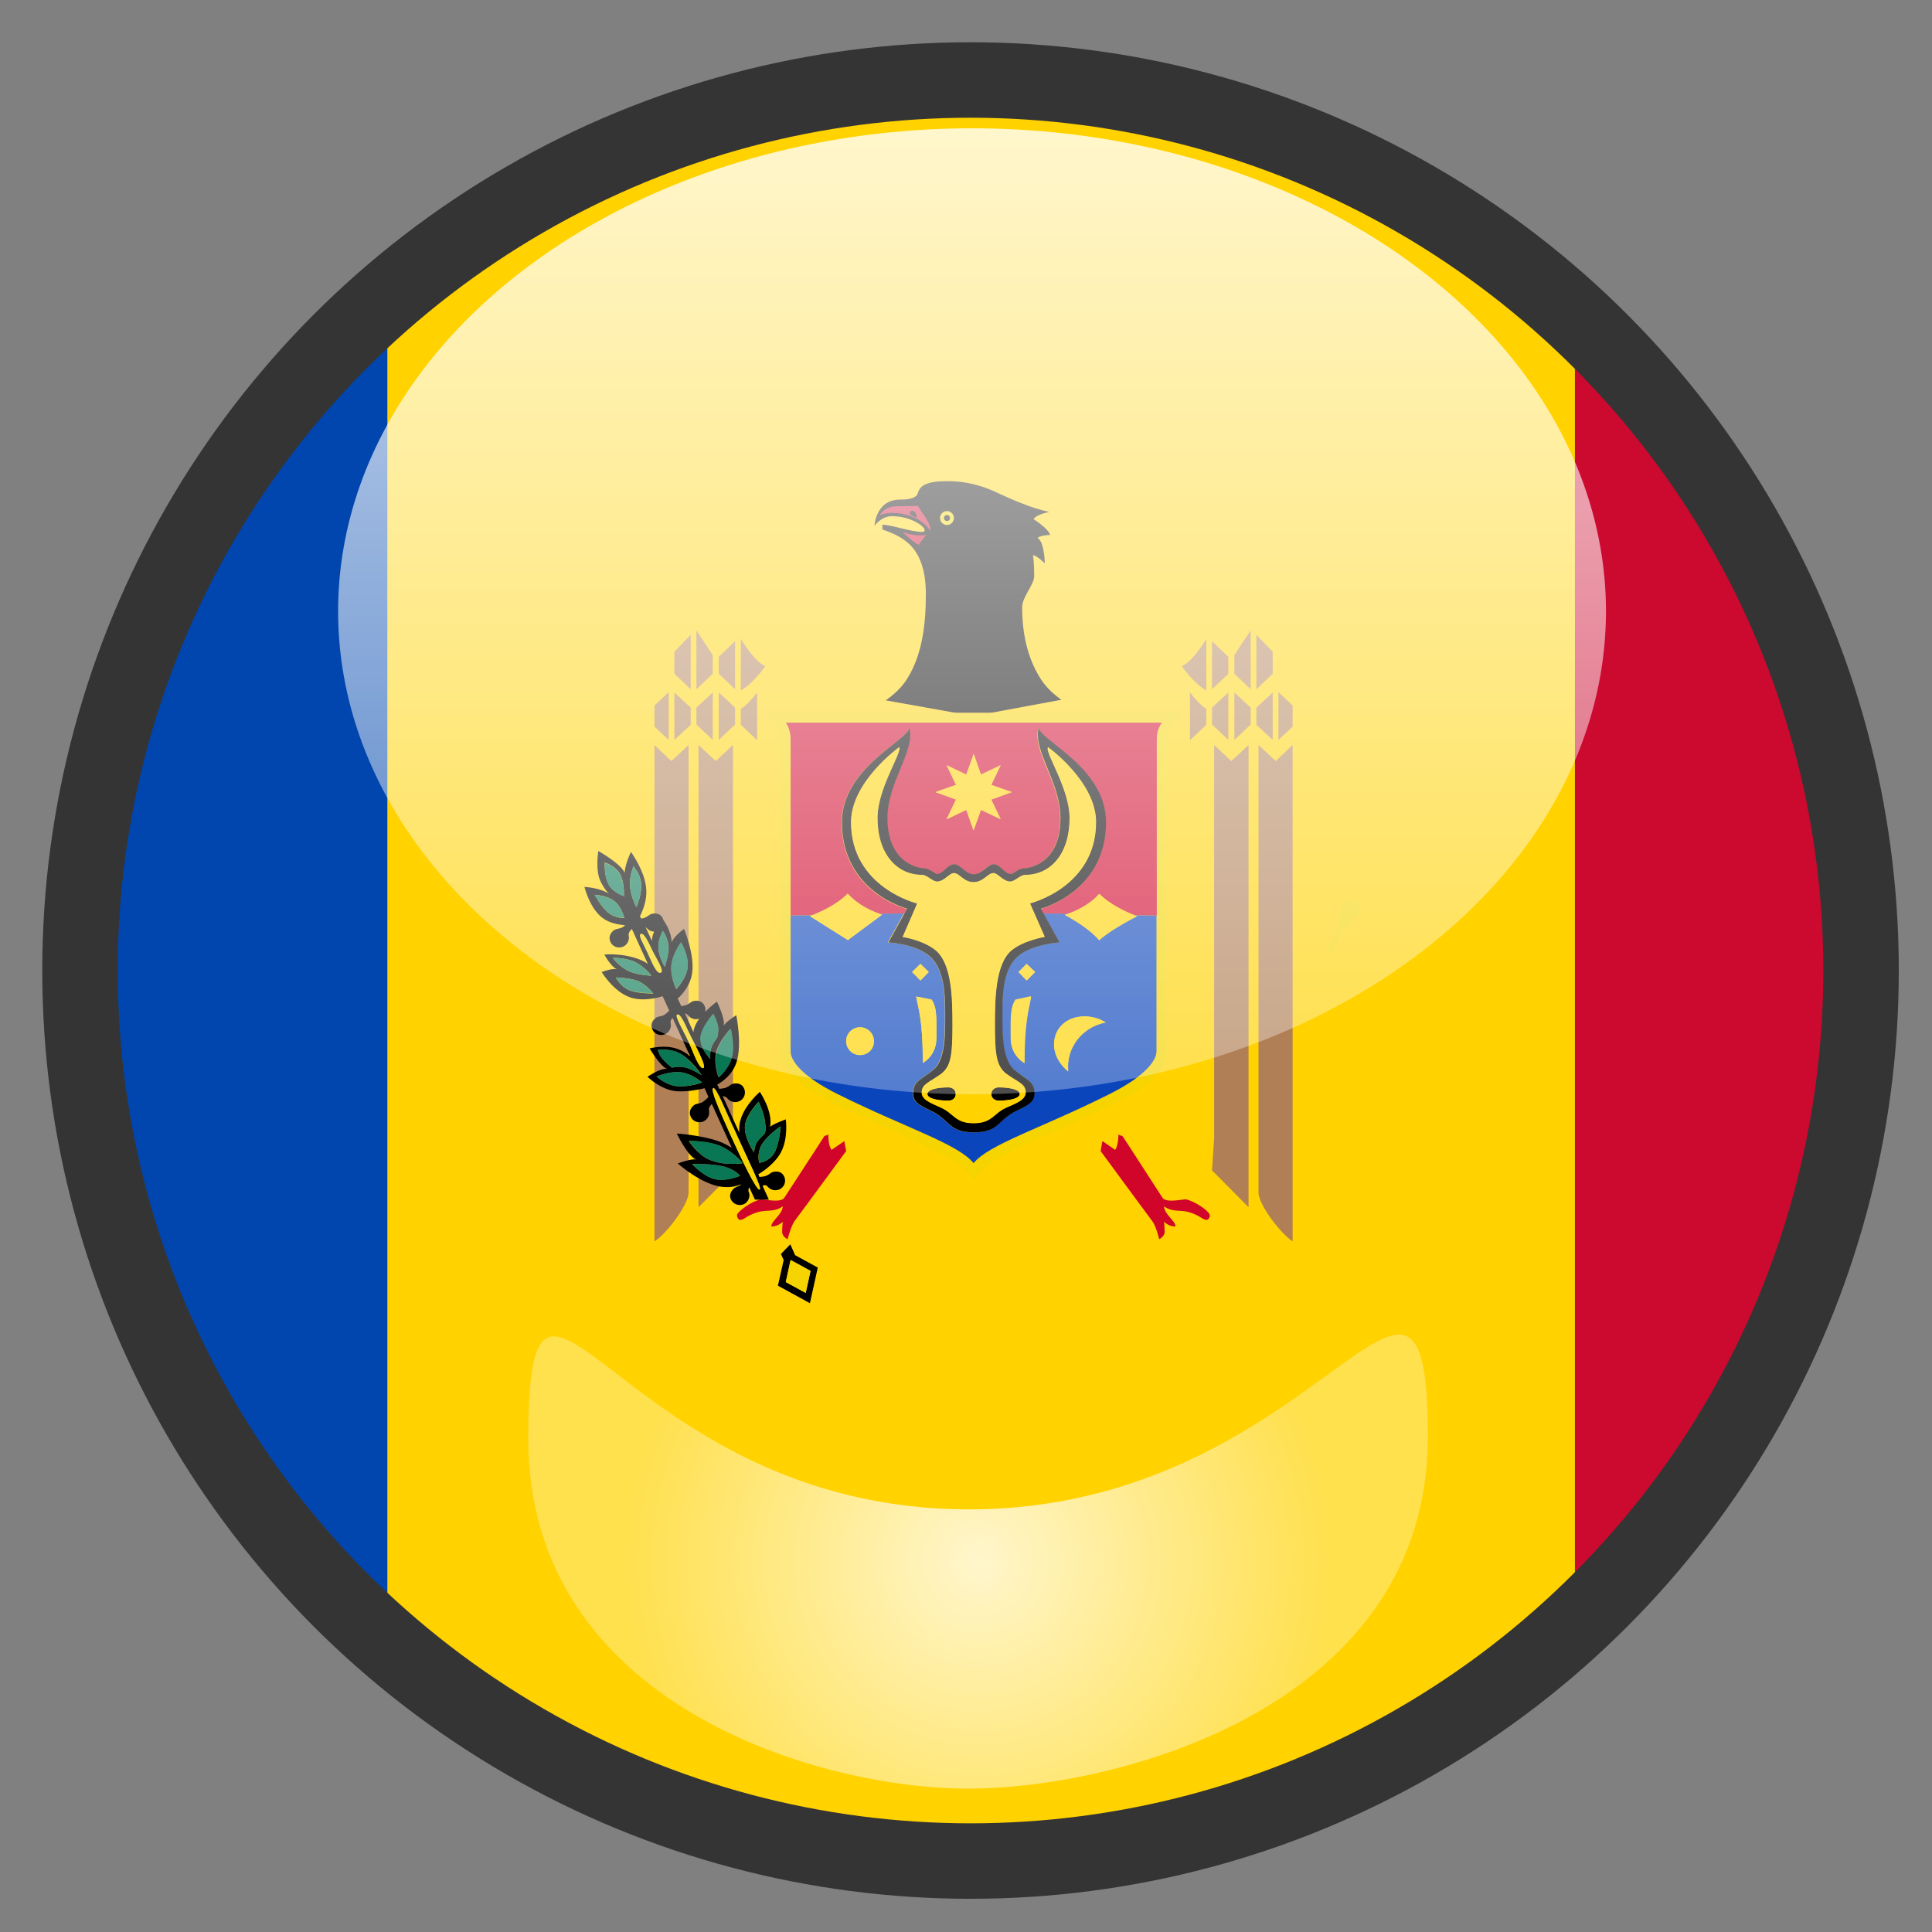 <?xml version="1.0" encoding="utf-8"?>
<!-- Generator: Adobe Illustrator 22.0.1, SVG Export Plug-In . SVG Version: 6.00 Build 0)  -->
<svg version="1.1" xmlns="http://www.w3.org/2000/svg" xmlns:xlink="http://www.w3.org/1999/xlink" x="0px" y="0px" width="640px"
	 height="640px" viewBox="0 0 640 640" style="enable-background:new 0 0 640 640;" xml:space="preserve">
<rect x="0" y="0" width="640" height="640" fill="#808080" stroke="none"/>
<style type="text/css">
	.st0{fill:none;}
	.st1{fill:#CC092F;}
	.st2{fill:#FFD200;}
	.st3{fill:#0046AE;}
	.st4{fill:#B07F55;}
	.st5{fill:#D10429;}
	.st6{fill:#F5D402;}
	.st7{fill:#097754;}
	.st8{fill:#0B45BB;}
	.st9{fill:none;stroke:#353434;stroke-width:25;stroke-miterlimit:10;}
	.st10{fill:url(#SVGID_1_);}
	.st11{fill:url(#SVGID_2_);}
</style>
<g id="Layer_5">
	<g id="Layer_7">
		<g>
			<path class="st0" d="M344.3,26c-8-0.7-16.1-1-24.3-1s-16.3,0.3-24.3,1H344.3z"/>
			<path class="st1" d="M615,320c0-84.9-35.9-161.5-93.3-215.3v430.6C579.1,481.5,615,404.9,615,320z"/>
			<path class="st2" d="M128.3,95.8v448.5C179.9,588.3,246.8,615,320,615c78,0,148.9-30.3,201.7-79.7V104.7
				c-47.2-44.3-109-73.2-177.4-78.7h-48.5C232.1,31.2,174.1,56.6,128.3,95.8z"/>
			<path class="st3" d="M25,320c0,89.8,40.1,170.1,103.3,224.2V95.8C65.1,149.9,25,230.2,25,320z"/>
		</g>
	</g>
	<path class="st3" d="M-265,26"/>
	<path class="st3" d="M-265,26"/>
	<path d="M351.6,231.8c-3-2.1-5.4-4.5-7.1-7.3c-4.2-6.7-5.9-14.9-5.9-23.3c0-3.5,4-7.5,4-10.4c0-4.3-0.4-6.9-0.4-6.9
		c1.4,0.2,3.9,2.7,3.9,2.7s-0.1-7.2-2.4-8.4c0,0,0.9-0.9,4.2-1c-0.9-2.4-5.5-5.2-5.5-5.2c0.2-0.4,0.7-0.8,1.2-1.1
		c1.2-0.6,2.8-1.1,4-1.3c-1.3-0.3-2.9-0.7-4.5-1.2c-3.8-1.2-8.3-3.1-12.6-5.1c-7.7-3.7-13.5-3.9-16.8-3.9c-2.3,0-5.8,0.1-7.8,1.4
		c-1.9,1.2-1.7,2.8-2.3,3.4c-1.5,1.3-4.1,1.3-5.4,1.3c-8.2,0-8.5,8.7-8.5,8.7s2.1-3.2,5.8-3.2c6.1,0,10.8,3.3,10.8,4.6
		c0,0.5-0.6,0.6-0.7,0.6c-4,0-10-2.3-13.3-2.4v1.6c7.2,2.5,14.4,6,14.4,21.6c0,9.8-1.2,19.8-6.1,27.7c-1.7,2.8-4.2,5.2-7.2,7.3
		l29.1,5.2L351.6,231.8z"/>
	<path d="M-265,26"/>
	<g>
		<path class="st4" d="M245.4,211.6v17.1c3.5-1.9,6.8-6.2,8.1-8C249.9,219,246.2,212.9,245.4,211.6z"/>
		<polygon class="st4" points="223.4,223.2 228.8,228.3 228.8,210.3 223.4,215.9 		"/>
		<polygon class="st4" points="236.1,229.4 230.7,234.4 230.7,240 236.1,245.1 		"/>
		<path class="st4" d="M242.8,246.8l-5.7,5.3l-5.7-5.3v153.1l12.1-12.2c-0.3-4.2-0.7-10.7-0.7-10.7V246.8z"/>
		<polygon class="st4" points="223.4,245.1 228.8,240.1 228.8,234.4 223.4,229.4 		"/>
		<polygon class="st4" points="238.1,223.2 243.5,228.3 243.5,212.4 238.1,217.6 		"/>
		<path class="st4" d="M245.4,234.8v5.3l5.4,5.1l0-15.8C249.1,231.6,247.3,233.7,245.4,234.8z"/>
		<polygon class="st4" points="243.5,234.4 238.1,229.4 238.1,245.1 243.5,240 		"/>
		<path class="st4" d="M216.8,246.8v164.4c3.7-2.2,11.3-12,11.3-16.2V246.8l-5.7,5.3L216.8,246.8z"/>
		<polygon class="st4" points="236.1,217 230.7,208.8 230.7,228.3 236.1,223.2 		"/>
		<polygon class="st4" points="221.5,229.3 216.8,233.7 216.8,240.7 221.5,245.1 		"/>
		<polygon class="st4" points="428.2,233.7 423.5,229.3 423.5,245.1 428.2,240.7 		"/>
		<polygon class="st4" points="414.3,208.8 408.9,217 408.9,223.2 414.3,228.3 		"/>
		<polygon class="st4" points="421.6,215.9 416.2,210.3 416.2,228.3 421.6,223.2 		"/>
		<path class="st4" d="M402.2,246.8V377c0,0-0.4,6.5-0.7,10.7l12.1,12.2V246.8l-5.7,5.3L402.2,246.8z"/>
		<polygon class="st4" points="421.6,229.4 416.2,234.4 416.2,240.1 421.6,245.1 		"/>
		<polygon class="st4" points="408.9,245.1 414.3,240 414.3,234.4 408.9,229.4 		"/>
		<path class="st4" d="M422.6,252.1l-5.7-5.3V395c0,4.2,7.6,13.9,11.3,16.2V246.8L422.6,252.1z"/>
		<path class="st4" d="M394.2,229.4l0,15.8l5.4-5.1v-5.3C397.8,233.7,395.9,231.6,394.2,229.4z"/>
		<path class="st4" d="M399.6,228.7v-17.1c-0.8,1.4-4.5,7.4-8.1,9.1C392.8,222.5,396.1,226.8,399.6,228.7z"/>
		<polygon class="st4" points="406.9,217.6 401.5,212.4 401.5,228.3 406.9,223.2 		"/>
		<polygon class="st4" points="401.5,240 406.9,245.1 406.9,229.4 401.5,234.4 		"/>
	</g>
	<g>
		<path class="st5" d="M275.5,380.9L275.5,380.9c-1.2-1.3-1.1-5.1-1.1-5.1c-0.4,0.2-0.8,0.4-1.3,0.5c-0.7,1.2-8.5,13.1-13.3,20.5
			c-1.2,1.8-6.9,0.4-7.7,0.5c-3.1,0.6-7.4,3.8-7.9,5c-0.2,0.7,0.3,1.8,1,1.8c1.1,0.1,2.1-1.4,5.6-2.5c3.2-1,5.7,0.1,8.5-2
			c-0.1,2.7-3.8,4.8-3.8,6.7c2.4,0,3.8-1.6,3.8-1.6s-0.2,1.8-0.2,3.4c0,1.6,1.8,2.4,1.8,2.4s1.1-4.3,2.3-6
			c5.1-6.8,15.3-20.8,17.1-23.2c-0.4-1.9-0.6-3.3-0.6-3.3L275.5,380.9z"/>
		<path class="st5" d="M400.7,402.3c-0.4-1.2-4.8-4.4-7.9-5c-0.7-0.1-6.5,1.3-7.7-0.5c-4.8-7.4-12.5-19.4-13.3-20.5
			c-0.5-0.1-0.9-0.2-1.3-0.5c0,0,0,3.8-1.1,5.1l0,0l-4.2-2.9c0,0-0.3,1.4-0.6,3.3c1.8,2.4,12,16.4,17.1,23.2c1.3,1.7,2.3,6,2.3,6
			s1.8-0.9,1.8-2.4c0-1.5-0.2-3.4-0.2-3.4s1.4,1.6,3.8,1.6c0-1.9-3.7-4-3.8-6.7c2.8,2.1,5.2,1,8.5,2c3.5,1.1,4.5,2.6,5.6,2.5
			C400.4,404.1,401,403,400.7,402.3z"/>
	</g>
	<path class="st5" d="M-265,26"/>
	<path class="st1" d="M291.4,170.7c0,0,1.6-3,5.6-3c1.7,0,7.2-0.1,7.2-0.1c0.7,1.9,4.1,5.1,4.1,8.4c0,0-3.4-6.1-12.9-6.1
		C293,169.9,291.4,170.7,291.4,170.7L291.4,170.7z"/>
	<path class="st5" d="M306.9,177.2c0,0-2,2.1-2.5,3.3c-2-0.8-5.5-4.4-5.5-4.4S301.9,177.8,306.9,177.2L306.9,177.2z"/>
	<path d="M303.7,171.5c0,0-2.3-0.7-2.3-1.5c0-1,1.1-1,1.8-0.2C303.6,170.3,303.7,171.5,303.7,171.5L303.7,171.5z"/>
	<ellipse cx="313.7" cy="171.6" rx="3.4" ry="2.7"/>
	<circle class="st6" cx="313.7" cy="171.6" r="2.3"/>
	<circle cx="313.7" cy="171.6" r="1"/>
	<g>
		<path class="st0" d="M216,310.9c0.1-0.8,0.4-1.6,0.7-2.4c-1,0-1.9-0.5-2.4-1.1c-0.1-0.2-0.3-0.3-0.4-0.4l2,4.4
			C215.9,311.3,215.9,311.1,216,310.9z"/>
		<path class="st0" d="M230.8,338.8c0.3-0.5,0.6-1,1-1.5c-1.5,0.6-3-0.1-3.6-0.9c-0.4-0.5-0.7-0.7-1.2-0.8l2.8,6.2
			C229.9,340.8,230.2,339.8,230.8,338.8z"/>
		<path d="M261.8,412.2l-3.1,3.2l0.9,2l-1.9,8.5l10.6,5.8l2.6-11.8l-7.5-4.1L261.8,412.2z M266.9,428.3l-6.6-3.6l1.6-7.3l6.6,3.6
			L266.9,428.3z"/>
		<path d="M254.4,393.2c0.7,0.8,2.2,1.5,3.8,0.8c1.6-0.7,2.3-2.6,1.6-4.2c-0.7-1.6-2.2-1.9-3.6-1.6c-0.9,0.2-1.4,0.9-2.2,1.2
			c-0.5,0.3-1.5,0.4-2.4,0.5l-0.4-0.9c1.7-1,5.6-3.7,7.5-7.3c2.5-4.7,1.6-10.9,1.6-10.9s-4.6,1.7-5.2,2.5c1-5.2-3.4-11.6-3.4-11.6
			c0,0-5,4.3-6.4,9.3c-0.4,1.4-0.5,2.8-0.4,4.2l-5.5-12.1c0.8,0.1,1.2,0.3,1.7,0.9c0.7,0.8,2.2,1.5,3.8,0.8c1.6-0.7,2.3-2.6,1.6-4.2
			c-0.7-1.6-2.2-1.9-3.6-1.6c-0.9,0.2-1.4,0.9-2.2,1.2c-0.5,0.3-1.5,0.4-2.4,0.5l-0.7-1.4c1.9-1.1,5.1-3.4,6.4-7.5
			c1.9-5.9-0.1-15.5-0.1-15.5s-3.4,2.1-4.2,3.5c0.7-2.1-2.2-8-2.2-8v0c0,0-2,1.4-3.9,3.4c0.2-0.7,0.1-1.4-0.2-2
			c-0.7-1.6-2.2-1.9-3.6-1.6c-0.9,0.2-1.4,0.9-2.2,1.2c-0.5,0.2-1.2,0.4-1.9,0.5l-1.2-2.5c1.5-1.4,4.3-4.4,4.8-8.7
			c0.8-6-2.7-14.4-2.7-14.4s-3.4,2.4-4.1,4.5c-0.1-4-2.8-7.5-2.8-7.5v0c0,0,0,0,0,0c0-0.1-0.1-0.3-0.1-0.4c-0.7-1.6-2.2-1.9-3.6-1.6
			c-0.9,0.2-1.4,0.9-2.2,1.2c-0.3,0.2-0.8,0.3-1.4,0.4l-0.4-0.8c1.1-2.2,2.3-5.4,2.1-8.7c-0.3-6.1-5.1-12.6-5.1-12.6
			s-1.9,3.9-2.1,6.9c-1.2-3-8.7-7.2-8.7-7.2c0,0-1.1,6.5,0.8,10.2c1.7,3.3,2.8,4,2.8,4c-3.2-2.1-8.2-2.3-8.2-2.3s1.7,7,5.9,10.2
			c2.3,1.8,5.3,2.3,7.6,2.5c-0.5,0.4-1,0.8-1.4,0.9c-0.8,0.3-1.7,0.3-2.4,0.8c-1.1,0.9-1.8,2.2-1.1,3.8c0.7,1.6,2.6,2.3,4.2,1.6
			c1.6-0.7,2.1-2.4,1.9-3.4c-0.2-1,0.1-1.5,1-2.5l5.3,11.6c-0.7-0.5-1.6-1-2.6-1.4c-5.7-2.3-11.8-1.7-11.8-1.7l0,0v0
			c0,0,2.1,4,4.2,4.9c-1.4-0.5-5.1,0.9-5.1,0.9s3.9,6.4,9.2,8.3c4,1.5,8.9,0.4,11-0.3l2.2,4.8c-0.7,0.7-1.5,1.4-2.1,1.6
			c-0.8,0.3-1.7,0.3-2.4,0.8c-1.1,0.9-1.8,2.2-1.1,3.8c0.7,1.6,2.6,2.3,4.2,1.6c1.6-0.7,2.1-2.4,1.9-3.4c-0.2-0.9,0-1.3,0.6-2
			l5.8,12.7c-1.2-1-2.6-1.9-4.1-2.4c-4.3-1.6-9.3-0.2-9.3-0.2s3.5,6,5.8,6.8c-2.2-0.4-6.5,2.6-6.5,2.6s4.4,4.4,9.7,4.8
			c3.5,0.2,7-0.5,9.2-1l1.3,2.9c-0.8,0.8-1.7,1.6-2.4,1.9c-0.8,0.3-1.7,0.3-2.4,0.8c-1.1,0.9-1.8,2.2-1.1,3.8
			c0.7,1.6,2.6,2.3,4.2,1.6c1.6-0.7,2.1-2.4,1.9-3.4c-0.2-1,0-1.4,0.9-2.4l6.6,14.5c-1.3-0.8-2.8-1.6-4.5-2.2
			c-5.8-2-13.6-2.5-13.7-2.5c0,0,3.6,7.5,6.4,8.6c-1.4-0.4-6.1,1.3-6.1,1.3s8.2,7.3,15.1,7.8c2.6,0.2,4.5-0.3,6-0.9
			c-0.2,0.1-0.3,0.3-0.5,0.4c-0.7,0.4-1.6,0.5-2.2,1.2c-1,1-1.5,2.5-0.5,3.9c1,1.4,2.9,1.8,4.4,0.9c1.4-1,1.7-2.7,1.3-3.6
			c-0.3-0.7-0.2-1.2,0.1-1.8l1.9,4.1h4.6l-2.1-4.6C253.5,392.4,253.9,392.6,254.4,393.2z M258.6,373.1L258.6,373.1L258.6,373.1
			L258.6,373.1c0,0-0.4,5.8-2.1,8.8c-1.8,3-5,3.3-5,3.3s-0.9-3.1,0.9-6.1C254.2,376.1,258.6,373.1,258.6,373.1z M246.8,372.8
			c0.5-3.8,4.5-7.8,4.5-7.8l0,0c0,0,1.7,3.5,2.1,6.4c0.4,2.9,0,4,0,4s-1.7,1.7-2.5,2.7c-1,1.3-1.1,3.7-1.1,3.7
			S246.3,376.6,246.8,372.8z M203,317.3L203,317.3c0,0,4.3-0.1,7.4,1.4c3.1,1.5,5.4,4.5,5.4,4.5s-4.6-0.1-7.7-1.6
			C205,320.1,203,317.3,203,317.3z M208.2,327.9c-2.7-1.2-4.2-4.1-4.2-4.1h0h0l0,0c0,0,4.9,0.1,7.6,1.3c2.7,1.2,4.8,4,4.8,4
			S210.9,329.2,208.2,327.9z M242,340.8L242,340.8L242,340.8L242,340.8c0,0,1.4,5.4,0.4,9.4c-1,4-4.4,6.7-4.4,6.7s-1.7-4.3-0.8-8.3
			C238.3,344.5,242,340.8,242,340.8z M236.3,335.9L236.3,335.9c0,0,1.3,2.3,1.6,4.4c0.2,1.5-0.3,3.4-0.3,3.4s-1.3,1.6-1.9,3.2
			c-0.6,1.5-0.4,3.9-0.4,3.9s-3.5-3.4-3.2-7C232.4,340.1,236.3,335.9,236.3,335.9z M228.1,336.5c0.6,0.8,2.1,1.5,3.6,0.9
			c-0.4,0.5-0.7,1-1,1.5c-0.5,1-0.9,2-1,3l-2.8-6.2C227.4,335.8,227.7,336,228.1,336.5z M222.4,319.8c0.4-3.9,3.2-7.6,3.2-7.6v0
			c0,0,2.6,4.3,2.2,8.2c-0.4,3.9-3.8,7.3-3.8,7.3S222,323.6,222.4,319.8z M220.2,320.3c0,0-2-3.3-2.1-6.2c-0.2-3,1.5-5.7,1.5-5.7
			l0,0h0l0,0c0,0,1.7,2.2,1.9,5.2C221.6,316.5,220.2,320.3,220.2,320.3z M214.3,307.5c0.5,0.6,1.4,1.1,2.4,1.1
			c-0.3,0.7-0.6,1.5-0.7,2.4c0,0.2,0,0.4-0.1,0.6l-2-4.4C214,307.2,214.1,307.3,214.3,307.5z M209.9,286.9L209.9,286.9L209.9,286.9
			L209.9,286.9c0.5,1,2.4,2.9,2.5,6.2c0.2,3.4-1.6,7.4-1.6,7.4s-2-3.8-2.1-7.2C208.5,290,209.9,286.9,209.9,286.9z M201.7,293.1
			c-1.6-2.7-1.4-7.4-1.4-7.4s3.5,1.1,5,3.7c1.6,2.7,1.4,7.4,1.4,7.4S203.2,295.8,201.7,293.1z M201.7,302.5
			c-2.4-1.8-4.7-6.1-4.7-6.1s4.1,0.2,6.5,2.1c2.4,1.8,3.3,5.6,3.3,5.6S204.1,304.3,201.7,302.5z M212.3,309.4c1-0.4,2.4,2.5,3.7,5.3
			c1.2,2.7,4.2,7,2.9,7.5l0,0c-1.4,0.6-2.9-3.4-4.4-6.7C212.9,312.1,211.4,309.8,212.3,309.4z M224.3,336.1c1-0.4,2.3,2.3,3.8,5.7
			c1.6,3.5,6.2,11.4,4.9,12l0,0c-1.4,0.6-3.4-5.4-4.9-8.7C226.6,341.7,223.4,336.5,224.3,336.1z M224,359.8
			c-3.7-0.5-6.5-3.2-6.5-3.2h0c0,0,4.5-1.9,8.1-1.4c3.7,0.5,7,3.4,7,3.4S227.7,360.3,224,359.8z M226.9,353.6
			c-2.4-0.5-4.3,0.1-4.3,0.1s-2-1.6-3.2-3c-1.2-1.5-1.5-2.9-1.5-2.9l0,0c0,0,4-0.7,7.6,1.3c3.6,2,7,7.1,7,7.1
			S229.3,354.1,226.9,353.6z M228.2,378L228.2,378L228.2,378L228.2,378c0,0,5.6-0.2,10.1,1.5c4.5,1.8,7.7,5.8,7.7,5.8
			s-6,1.1-11.2-1.2C231.1,382.5,228.2,378,228.2,378z M236.7,390.6c-3.9-1-7.4-5-7.4-5l0,0c0,0,6.4-0.2,10.4,0.8
			c3.9,1,5.4,3.1,5.4,3.1S240.6,391.5,236.7,390.6z M251.7,394L251.7,394c-1.1,0.3-5.8-9.6-9.6-18c-3.8-8.4-6.7-15.2-5.8-15.6
			c1-0.4,4.1,7.5,7.9,15.8C248,384.6,252.5,393.7,251.7,394z"/>
		<polygon points="224.3,375.2 224.3,375.2 224.3,375.1 		"/>
		<polygon points="251.7,361.7 251.7,361.7 251.7,361.7 		"/>
		<polygon points="198.4,281.8 198.4,281.8 198.4,281.8 		"/>
		<path class="st6" d="M218.9,322.2L218.9,322.2c1.3-0.5-1.6-4.9-2.9-7.5c-1.3-2.8-2.7-5.7-3.7-5.3c-0.9,0.4,0.6,2.8,2.2,6.2
			C216,318.8,217.5,322.8,218.9,322.2z"/>
		<polygon class="st6" points="261.9,417.4 260.3,424.7 266.9,428.3 268.5,421 		"/>
		<path class="st6" d="M244.1,376.3c-3.8-8.4-6.9-16.3-7.9-15.8c-0.9,0.4,2,7.2,5.8,15.6c3.8,8.4,8.6,18.3,9.6,18h0
			C252.5,393.7,248,384.6,244.1,376.3z"/>
		<path class="st6" d="M233,353.8L233,353.8c1.3-0.5-3.3-8.5-4.9-12c-1.6-3.5-2.9-6.2-3.8-5.7c-0.9,0.4,2.2,5.6,3.8,9
			C229.6,348.4,231.7,354.4,233,353.8z"/>
		<path class="st7" d="M234.9,384.1c5.2,2.3,11.2,1.2,11.2,1.2s-3.3-4-7.7-5.8c-4.5-1.8-10.1-1.5-10.1-1.5
			C228.2,378,231.1,382.5,234.9,384.1z"/>
		<path class="st7" d="M239.7,386.4c-3.9-1-10.4-0.8-10.4-0.8l0,0c0,0,3.4,4,7.4,5c3.9,1,8.4-1.1,8.4-1.1S243.6,387.4,239.7,386.4z"
			/>
		<polygon class="st7" points="228.2,378 228.2,378 228.2,378 		"/>
		<path class="st7" d="M217.5,356.6L217.5,356.6c0,0,2.8,2.7,6.5,3.2c3.7,0.5,8.6-1.2,8.6-1.2s-3.3-2.9-7-3.4
			C222,354.7,217.5,356.6,217.5,356.6z"/>
		<polygon class="st7" points="204,323.8 204,323.8 204,323.8 		"/>
		<path class="st7" d="M203.5,298.5c-2.4-1.8-6.5-2.1-6.5-2.1s2.3,4.3,4.7,6.1c2.4,1.8,5.1,1.5,5.1,1.5S205.9,300.3,203.5,298.5z"/>
		<polygon class="st7" points="242,340.8 242,340.8 242,340.8 		"/>
		<path class="st7" d="M215.8,323.2c0,0-2.3-3-5.4-4.5c-3.1-1.5-7.4-1.4-7.4-1.4v0c0,0,2,2.8,5.1,4.3
			C211.2,323.1,215.8,323.2,215.8,323.2z"/>
		<path class="st7" d="M250.9,378.1c0.8-1,2.5-2.7,2.5-2.7s0.4-1,0-4c-0.4-2.9-2.1-6.4-2.1-6.4l0,0c0,0-3.9,4-4.5,7.8
			c-0.5,3.8,3,9,3,9S249.9,379.4,250.9,378.1z"/>
		<polygon class="st7" points="258.6,373.1 258.6,373.1 258.6,373.1 		"/>
		<path class="st7" d="M238.1,356.9c0,0,3.4-2.7,4.4-6.7c1-4-0.4-9.4-0.4-9.4c0,0-3.7,3.8-4.7,7.8
			C236.3,352.6,238.1,356.9,238.1,356.9z"/>
		<path class="st7" d="M251.5,385.2c0,0,3.2-0.3,5-3.3c1.8-3,2.1-8.8,2.1-8.8c0,0-4.5,3-6.2,6C250.6,382.1,251.5,385.2,251.5,385.2z
			"/>
		<path class="st7" d="M211.6,325.1c-2.7-1.2-7.6-1.3-7.6-1.3c0,0,1.5,2.9,4.2,4.1c2.7,1.2,8.2,1.1,8.2,1.1S214.3,326.4,211.6,325.1
			z"/>
		<path class="st7" d="M210.8,300.5c0,0,1.8-4,1.6-7.4c-0.2-3.4-2.1-5.3-2.5-6.2c0,0-1.4,3.1-1.2,6.5
			C208.8,296.7,210.8,300.5,210.8,300.5z"/>
		<polygon class="st7" points="209.9,286.9 209.9,286.9 209.9,286.9 		"/>
		<path class="st7" d="M206.7,296.9c0,0,0.2-4.7-1.4-7.4c-1.6-2.7-5-3.7-5-3.7s-0.2,4.7,1.4,7.4
			C203.2,295.8,206.7,296.9,206.7,296.9z"/>
		<polygon class="st7" points="219.6,308.3 219.6,308.3 219.6,308.3 		"/>
		<path class="st7" d="M227.8,320.3c0.4-3.9-2.2-8.2-2.2-8.2v0c0,0-2.8,3.8-3.2,7.6c-0.4,3.9,1.6,7.8,1.6,7.8
			S227.4,324.2,227.8,320.3z"/>
		<path class="st7" d="M235.3,350.7c0,0-0.2-2.3,0.4-3.9c0.6-1.5,1.9-3.2,1.9-3.2s0.5-1.9,0.3-3.4c-0.3-2.1-1.6-4.4-1.6-4.4v0
			c0,0-3.9,4.2-4.3,7.8C231.7,347.4,235.3,350.7,235.3,350.7z"/>
		<path class="st7" d="M218.1,314c0.2,3,2.1,6.2,2.1,6.2s1.4-3.7,1.2-6.7c-0.2-3-1.9-5.2-1.9-5.2C219.6,308.3,217.9,311,218.1,314z"
			/>
		<path class="st7" d="M225.5,349.1c-3.6-2-7.6-1.3-7.6-1.3l0,0c0,0,0.3,1.4,1.5,2.9c1.2,1.5,3.2,3,3.2,3s1.9-0.6,4.3-0.1
			c2.4,0.5,5.6,2.7,5.6,2.7S229,351.1,225.5,349.1z"/>
		<path class="st6" d="M449.1,298c0,0-4.1,0.8-4.7,1.3c-0.6,0.5-0.3,6.1-2.5,10.3c-1.8,3.5-2.7,4.8-2.7,4.8l2.2,1.1
			c0,0,0.5-1.4,2.3-5c2.2-4.3,6.8-7.4,6.9-8.1C450.9,301.7,449.1,298,449.1,298z"/>
	</g>
	<g>
		<path class="st6" d="M392.1,236.1H253c0,0,5.7,4.3,5.7,8.6v103.6c0,2.7,0.8,4.5,2.2,6.2c1.3,1.9,4.2,4.5,7.1,6.4
			c9.1,5.9,24.4,12.2,36,17.5c9.6,4.4,13.6,6.1,18.6,12.4c5-6.2,9-8,18.6-12.4c11.6-5.3,26.8-11.5,36-17.5c3-1.9,5.8-4.5,7.1-6.4
			c1.3-1.7,2.1-3.5,2.1-6.2l0-103.6C386.4,240.3,392.1,236.1,392.1,236.1z M383.1,244.7l0,58.6l0,0l0,45c0,2.3-2.3,7.6-15.9,14.3
			c-22.4,11.1-39.6,16.3-44.7,22.7c-5.2-6.3-22.3-11.5-44.7-22.7c-13.5-6.7-15.9-12-15.9-14.3v-45v-58.6c0-3.3-1.7-5.3-1.7-5.3
			h124.5C384.8,239.4,383.1,241.4,383.1,244.7z"/>
		<path class="st5" d="M261.9,244.7v58.6l7.3-0.1c2.2-0.9,8-3.4,11.7-7.1c3.5,4,8.6,6,10.6,6.7l8-0.1h0l0.9-1.6
			c0,0-21.6-5.5-21.6-28.6c0-18.1,21.7-27,22.3-31.3c2.1,7.5-7.2,17.8-7.2,30c0,15.8,11.6,16.5,11.6,16.5c2.7,0,3.8,1.9,4.9,1.9
			c2.3-0.2,3.4-3.2,5.6-3.2c2.1,0,3.7,3.3,6.5,3.3c2.8,0,4.4-3.3,6.6-3.3c2.3,0,3.3,2.9,5.6,3.2c1.1,0,2.2-1.9,4.9-1.9
			c0,0,11.6-0.8,11.6-16.5c0-12.2-9.4-22.5-7.2-30c0.6,4.3,22.3,13.3,22.3,31.3c0,23.1-21.6,28.6-21.6,28.6l0.9,1.6h0l8,0.1
			c2-0.7,7.1-2.7,10.6-6.7c3.7,3.8,9.5,6.3,11.7,7.1l7.3,0.1v0l0,0l0-58.6c0-3.3,1.7-5.3,1.7-5.3H260.3
			C260.3,239.4,261.9,241.4,261.9,244.7z M313.6,253.5l6.5,3.1l2.4-6.8h0l2.4,6.8l6.5-3.1l-3.1,6.5l6.8,2.4l-6.8,2.4l3.1,6.5
			l-6.5-3.1l-2.4,6.8l-2.4-6.8l-6.5,3.1l3.1-6.5l-6.8-2.4l6.8-2.4L313.6,253.5z"/>
		<path class="st8" d="M375.8,303.2c0.6,0.2,0.9,0.3,0.9,0.3h0c0,0-8.3,4.1-12.4,7.8l-0.2,0.2l-0.1-0.2c-3.9-4.5-11.2-8.3-11.2-8.3
			s0.3-0.1,0.8-0.3l-8-0.1h0l5.3,9.6c0,0-8.9,0.4-13.7,4.5c-5.7,4.9-5.2,15.2-5.2,22.8c0,5.9,0.7,12.2,3.8,14.8
			c4.1,3.5,6.8,3.7,6.8,7.8c0,3.4-2.6,4.1-6.8,6.3c-5.4,2.9-5.2,6.7-13.3,6.7c-8.1,0-7.8-3.8-13.3-6.7c-4.2-2.2-6.8-2.9-6.8-6.3
			c0-4.1,2.8-4.3,6.8-7.8c3-2.6,3.8-8.8,3.8-14.8c0-7.5,0.6-17.9-5.2-22.8c-4.7-4.1-13.7-4.5-13.7-4.5l5.3-9.6h0l-8,0.1
			c0.5,0.2,0.8,0.3,0.8,0.3h0c0,0-11.2,8.3-11.2,8.3l-0.1,0.2l-0.2-0.2l-12.4-7.8c0,0,0.3-0.1,0.9-0.3l-7.3,0.1v45
			c0,2.3,2.3,7.6,15.9,14.3c22.4,11.1,39.5,16.3,44.7,22.7c5.2-6.3,22.3-11.5,44.7-22.7c13.5-6.7,15.9-12,15.9-14.3l0-45v0
			L375.8,303.2z M310.2,343.9c0,5.9-4.5,8.2-4.5,8.2c0-14.3-1.5-17.7-2.2-22l5.1,1.1C310.5,333.8,310.2,338,310.2,343.9z
			 M284.9,349.5c-2.6,0-4.6-2.1-4.6-4.6c0-2.6,2.1-4.6,4.6-4.6s4.6,2.1,4.6,4.6C289.6,347.5,287.5,349.5,284.9,349.5z M304.9,319.3
			l2.7,2.7l-2.7,2.8l-2.8-2.8L304.9,319.3z M339.3,352.1c0,0-4.5-2.3-4.5-8.2c0-5.9-0.3-10.1,1.6-12.8l5.1-1.1h0
			C340.8,334.4,339.3,337.9,339.3,352.1z M340.1,324.8l-2.7-2.8l2.7-2.7l2.8,2.7L340.1,324.8z M353.8,354.9c-2.5-2-4.2-4.8-4.6-7.8
			c-0.6-5.9,3.7-10.4,10.1-10.4c2.5,0,4.8,0.8,6.9,2C358.6,340.1,353,346.9,353.8,354.9z"/>
		<path d="M314.2,360.2c-4.3,0-7,0.9-7,2.2c0,1.3,2.7,2.2,7,2.2c1.1,0,2.4-0.7,2.4-2.2S315.4,360.2,314.2,360.2z"/>
		<path d="M328.4,362.4c0,1.5,1.3,2.2,2.4,2.2c4.3,0,7-0.9,7-2.2c0-1.3-2.7-2.2-7-2.2C329.7,360.2,328.4,360.9,328.4,362.4z"/>
		<path d="M307.9,316.7c5.7,4.9,5.2,15.2,5.2,22.8c0,5.9-0.7,12.2-3.8,14.8c-4.1,3.5-6.8,3.7-6.8,7.8c0,3.4,2.6,4.1,6.8,6.3
			c5.4,2.9,5.2,6.7,13.3,6.7c8.1,0,7.9-3.8,13.3-6.7c4.2-2.2,6.8-2.9,6.8-6.3c0-4.1-2.8-4.3-6.8-7.8c-3-2.6-3.8-8.8-3.8-14.8
			c0-7.5-0.6-17.9,5.2-22.8c4.7-4,13.7-4.5,13.7-4.5l-5.3-9.6l-0.9-1.6c0,0,21.6-5.5,21.6-28.6c0-18.1-21.7-27-22.3-31.3
			c-2.1,7.5,7.2,17.8,7.2,30c0,15.8-11.6,16.5-11.6,16.5c-2.7,0-3.8,1.9-4.9,1.9c-2.3-0.2-3.4-3.2-5.6-3.2c-2.1,0-3.8,3.3-6.6,3.3
			c-2.8,0-4.4-3.3-6.5-3.3c-2.3,0-3.3,2.9-5.6,3.2c-1.1,0-2.2-1.9-4.9-1.9c0,0-11.6-0.8-11.6-16.5c0-12.2,9.4-22.5,7.2-30
			c-0.6,4.3-22.3,13.3-22.3,31.3c0,23.1,21.6,28.6,21.6,28.6l-0.9,1.6l-5.3,9.6C294.2,312.2,303.1,312.6,307.9,316.7z M282,272.3
			c0-13.4,15.9-24.8,15.9-24.8c0.9,1.9-7.2,13.7-7.2,23.4l0,0c0,11.9,6.3,18.9,14.8,18.9c1.6,0,3.4,2.2,4.9,2.2
			c2.5,0,4.1-2.8,5.6-2.8c1.9,0,3.2,3,6.5,3c3.3,0,4.7-3,6.6-3c1.5,0,3.2,2.8,5.6,2.8c1.5,0,3.3-2.2,4.9-2.2c8.5,0,14.8-7,14.8-18.9
			c0-9.7-8.1-21.5-7.2-23.4c0,0,15.9,11.4,15.9,24.8c0,21.6-21.9,26.9-21.9,26.9l4.9,11.1c0,0-6.8,1-10.9,4.4
			c-5.5,4.5-5.6,16.5-5.6,24.7c0,9.6,0.4,13.7,3.8,16.3c3.7,2.7,6.4,3.3,6.4,6.1c0,2.4-2.8,3.4-6.5,5.1c-4.2,1.9-4.6,5.1-10.7,5.1
			c-6.1,0-6.5-3.2-10.7-5.1c-3.7-1.6-6.5-2.6-6.5-5.1c0-2.8,2.8-3.4,6.4-6.1c3.5-2.6,3.8-6.7,3.8-16.3c0-8.2-0.1-20.2-5.6-24.7
			c-4.1-3.3-10.9-4.4-10.9-4.4l4.9-11.1C303.9,299.3,282,294,282,272.3z"/>
		<path class="st2" d="M299,310.4c0,0,6.8,1,10.9,4.4c5.5,4.5,5.6,16.5,5.6,24.7c0,9.6-0.4,13.7-3.8,16.3c-3.7,2.7-6.4,3.3-6.4,6.1
			c0,2.4,2.8,3.4,6.5,5.1c4.2,1.9,4.6,5.1,10.7,5.1c6.1,0,6.5-3.2,10.7-5.1c3.7-1.6,6.5-2.6,6.5-5.1c0-2.8-2.8-3.4-6.4-6.1
			c-3.5-2.6-3.8-6.7-3.8-16.3c0-8.2,0.1-20.2,5.6-24.7c4.1-3.3,10.9-4.4,10.9-4.4l-4.9-11.1c0,0,21.9-5.3,21.9-26.9
			c0-13.4-15.9-24.8-15.9-24.8c-0.9,1.9,7.2,13.7,7.2,23.4c0,11.9-6.3,18.9-14.8,18.9c-1.6,0-3.4,2.2-4.9,2.2
			c-2.5,0-4.1-2.8-5.6-2.8c-1.9,0-3.2,3-6.6,3c-3.3,0-4.6-3-6.5-3c-1.5,0-3.2,2.8-5.6,2.8c-1.5,0-3.3-2.2-4.9-2.2
			c-8.5,0-14.8-7-14.8-18.9l0,0c0-9.7,8.1-21.5,7.2-23.4c0,0-15.9,11.4-15.9,24.8c0,21.6,21.9,26.9,21.9,26.9L299,310.4z
			 M314.2,364.6c-4.3,0-7-0.9-7-2.2c0-1.3,2.7-2.2,7-2.2c1.1,0,2.4,0.7,2.4,2.2S315.4,364.6,314.2,364.6z M330.8,360.2
			c4.3,0,7,0.9,7,2.2c0,1.3-2.7,2.2-7,2.2c-1.1,0-2.5-0.7-2.4-2.2C328.4,360.9,329.7,360.2,330.8,360.2z"/>
		<polygon class="st2" points="316.7,264.9 313.6,271.4 320.1,268.3 322.5,275.1 325,268.3 331.5,271.4 328.4,264.9 335.2,262.4 
			328.4,260 331.5,253.5 325,256.6 322.6,249.8 322.6,249.8 320.1,256.6 313.6,253.5 316.7,260 309.9,262.4 		"/>
		<path class="st2" d="M336.5,331.2c-1.9,2.6-1.6,6.9-1.6,12.8c0,5.9,4.5,8.2,4.5,8.2c0-14.3,1.5-17.7,2.2-22h0L336.5,331.2z"/>
		<polygon class="st2" points="337.4,322 340.1,324.8 342.9,322 340.1,319.3 		"/>
		<polygon class="st2" points="307.7,322 304.9,319.3 302.2,322 304.9,324.8 		"/>
		<path class="st2" d="M303.5,330.1c0.8,4.3,2.2,7.8,2.2,22c0,0,4.5-2.3,4.5-8.2c0-5.9,0.3-10.1-1.6-12.8L303.5,330.1z"/>
		<path class="st2" d="M364,311.3l0.1,0.2l0.2-0.2c4.2-3.7,12.4-7.8,12.4-7.8h0c0,0-0.3-0.1-0.9-0.3c-2.2-0.9-8-3.4-11.7-7.1
			c-3.5,4-8.6,6-10.6,6.7c-0.5,0.2-0.8,0.3-0.8,0.3S360,306.8,364,311.3z"/>
		<path class="st2" d="M280.7,311.3l0.2,0.2l0.1-0.2c0,0,11.2-8.3,11.2-8.3h0c0,0-0.3-0.1-0.8-0.3c-2-0.7-7.1-2.7-10.6-6.7
			c-3.7,3.8-9.5,6.3-11.7,7.1c-0.6,0.2-0.9,0.3-0.9,0.3L280.7,311.3z"/>
		<circle class="st2" cx="284.9" cy="344.9" r="4.6"/>
		<path class="st2" d="M349.3,347.1c0.3,3,2.1,5.8,4.6,7.8c-0.8-7.9,4.7-14.7,12.4-16.2c-2-1.3-4.4-2-6.9-2
			C352.9,336.6,348.6,341.2,349.3,347.1z"/>
	</g>
</g>
<g id="Layer_1">
	<g id="Layer_2_copy_1_">
		<circle class="st9" cx="321.5" cy="321.5" r="295"/>
	</g>
	<g id="Layer_4">
		
			<linearGradient id="SVGID_1_" gradientUnits="userSpaceOnUse" x1="322" y1="277.5" x2="322" y2="597.5" gradientTransform="matrix(1 0 0 -1 0 640)">
			<stop  offset="0" style="stop-color:#FFFFFF;stop-opacity:0.3"/>
			<stop  offset="1" style="stop-color:#FFFFFF;stop-opacity:0.8"/>
		</linearGradient>
		<ellipse class="st10" cx="322" cy="202.5" rx="210" ry="160"/>
	</g>
	<g id="Layer_4_copy">
		
			<radialGradient id="SVGID_2_" cx="324" cy="122.699" r="118.019" gradientTransform="matrix(1 0 0 -1 0 640)" gradientUnits="userSpaceOnUse">
			<stop  offset="0" style="stop-color:#FFFFFF;stop-opacity:0.8"/>
			<stop  offset="1" style="stop-color:#FFFFFF;stop-opacity:0.3"/>
		</radialGradient>
		<path class="st11" d="M473,476c0,88.4-100.3,116-151,116.5C272.3,593,175,565,175,476.7S205,500,321,500S473,387.6,473,476z"/>
	</g>
</g>
<g id="Layer_3_1_">
	<g id="Layer_3">
	</g>
</g>
</svg>
